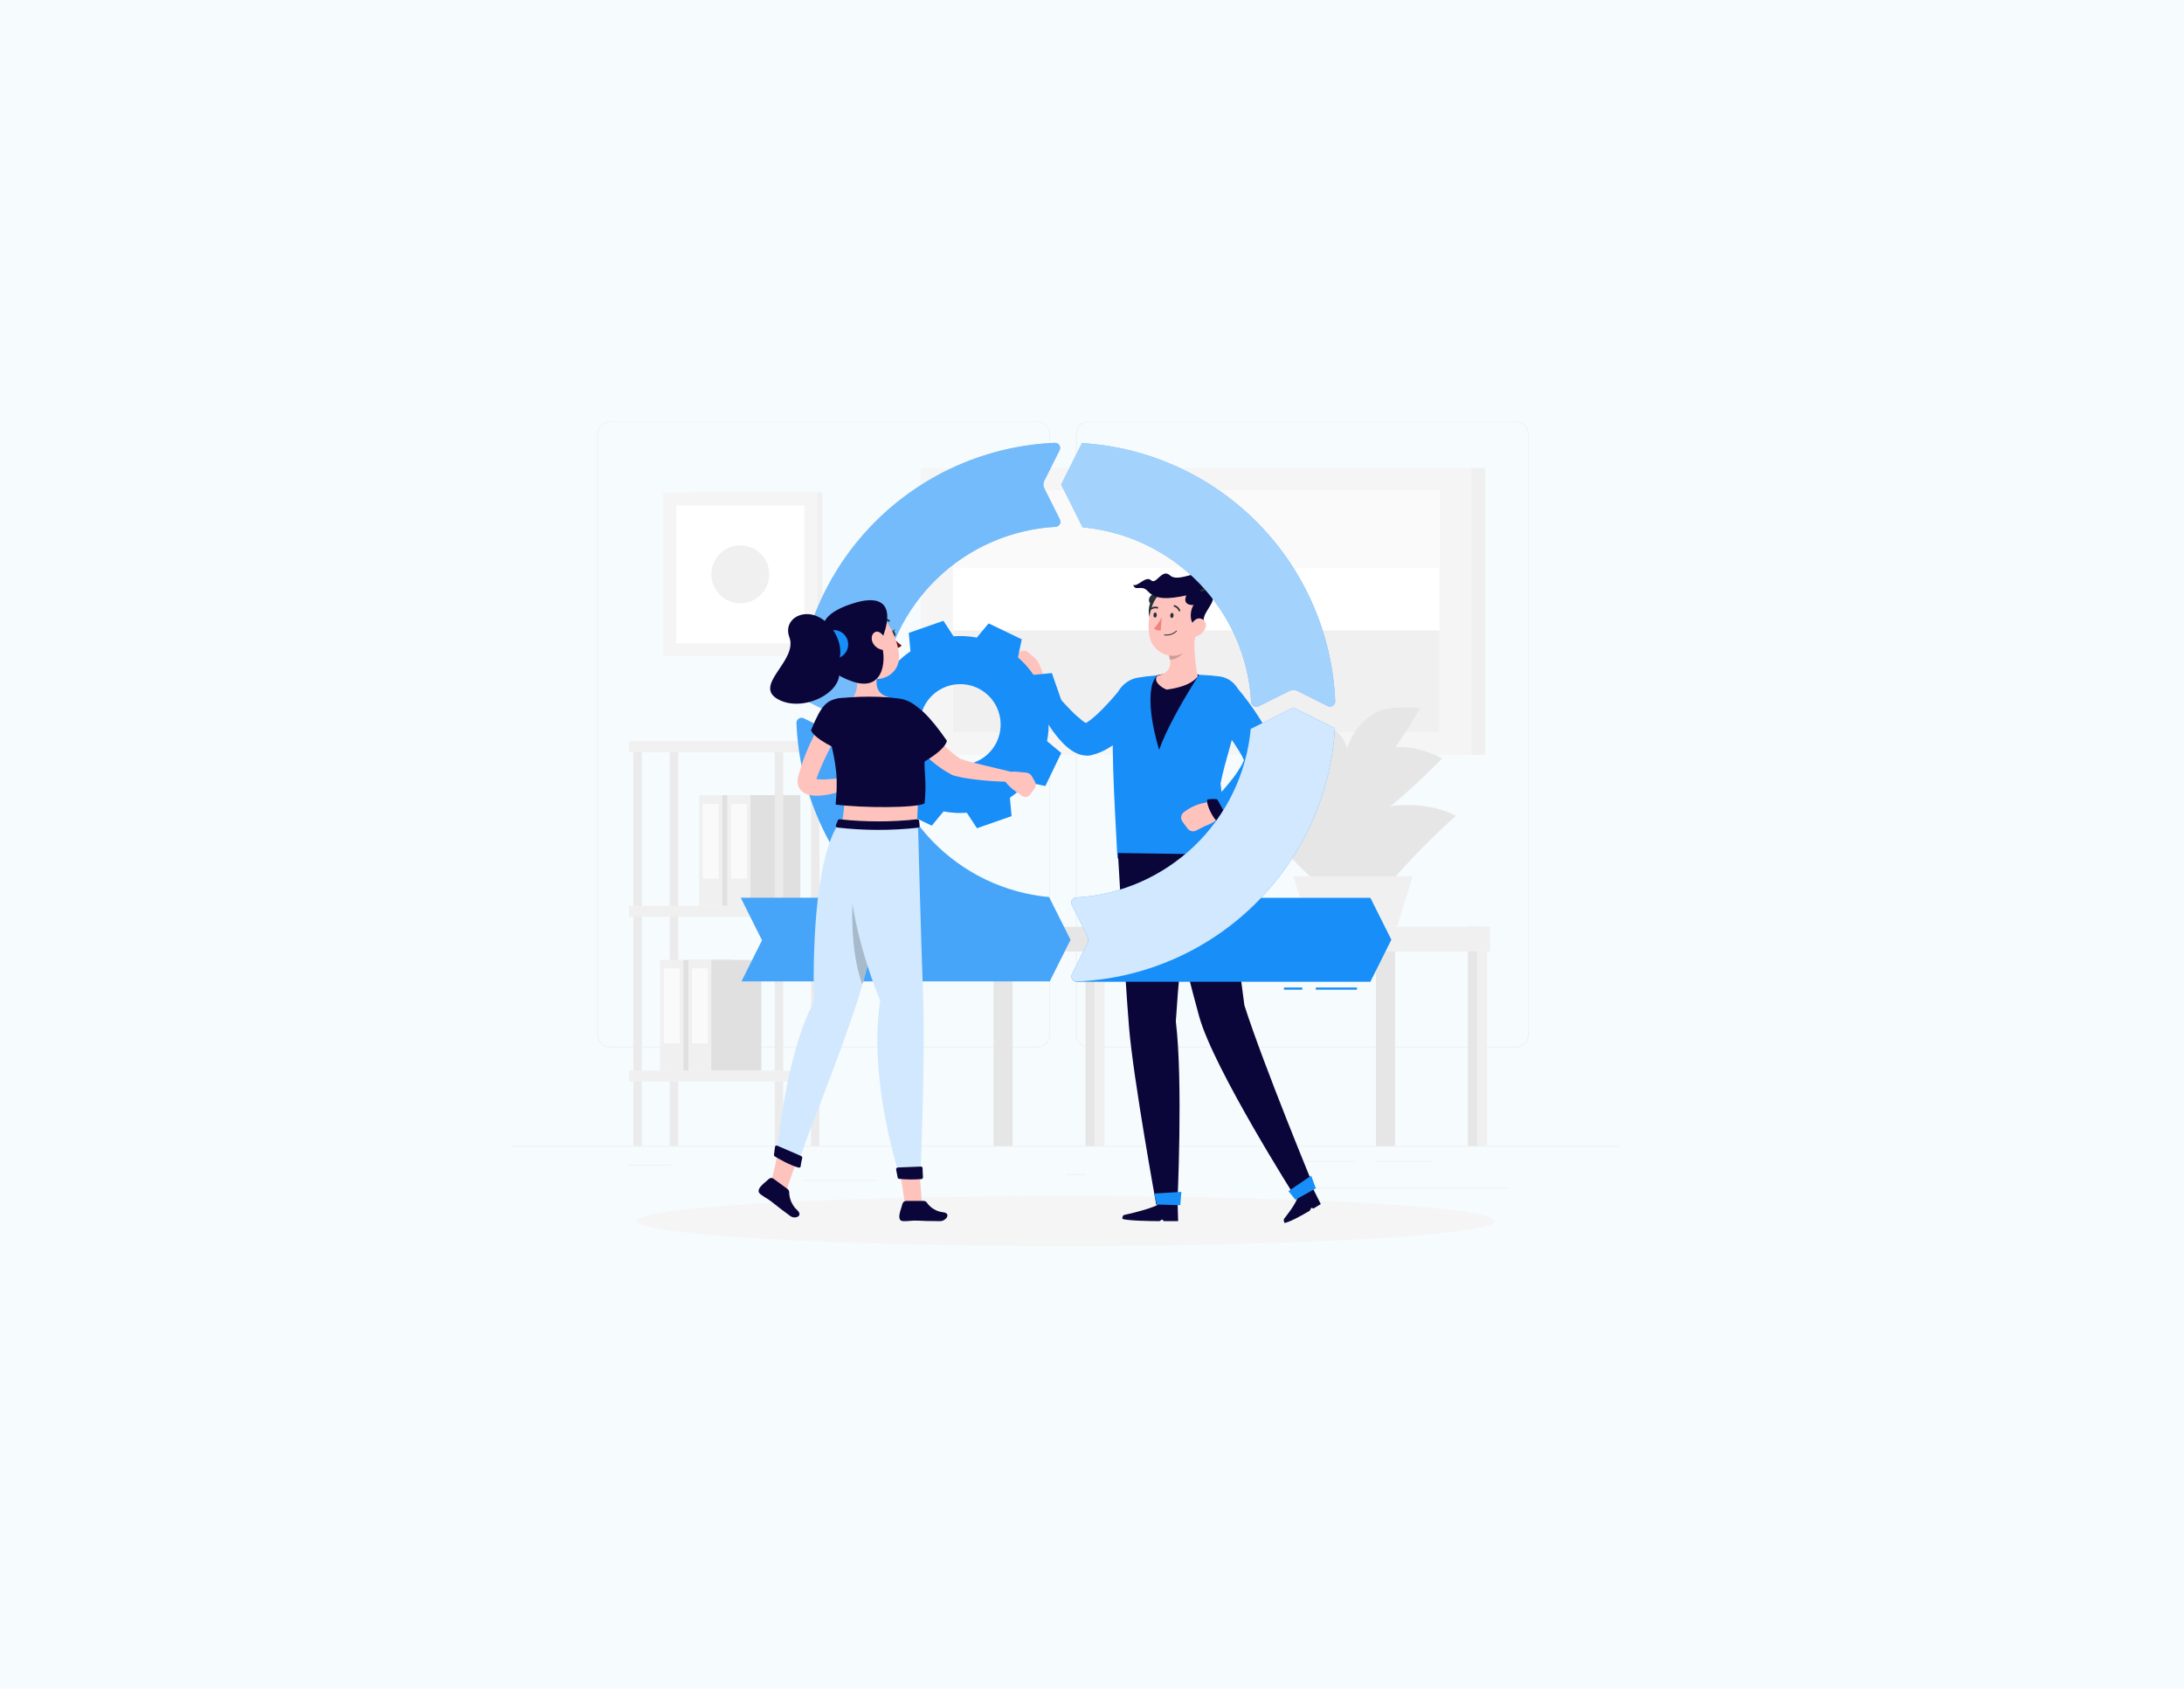 <?xml version="1.0" encoding="UTF-8"?> <svg xmlns="http://www.w3.org/2000/svg" width="379" height="293" viewBox="0 0 379 293" fill="none"><rect width="379" height="293" fill="white"></rect><g clip-path="url(#clip0_5067:30115)"><rect width="379" height="293" fill="white"></rect><rect width="379" height="293" fill="#F6FBFE"></rect><path d="M281 198.84H89V198.936H281V198.84Z" fill="#EBEBEB"></path><path d="M152.202 204.762H139.484V204.858H152.202V204.762Z" fill="#EBEBEB"></path><path d="M188.396 203.719H185.059V203.815H188.396V203.719Z" fill="#EBEBEB"></path><path d="M116.513 202.102H109.145V202.198H116.513V202.102Z" fill="#EBEBEB"></path><path d="M248.66 201.453H238.646V201.549H248.66V201.453Z" fill="#EBEBEB"></path><path d="M235.223 201.453H226.222V201.549H235.223V201.453Z" fill="#EBEBEB"></path><path d="M261.765 206.062H225.792V206.159H261.765V206.062Z" fill="#EBEBEB"></path><path d="M180.008 181.712H105.862C105.281 181.711 104.724 181.48 104.314 181.069C103.903 180.658 103.673 180.101 103.673 179.52V75.291C103.678 74.713 103.911 74.161 104.32 73.754C104.73 73.347 105.284 73.118 105.862 73.117H180.008C180.59 73.117 181.147 73.348 181.559 73.759C181.97 74.171 182.201 74.728 182.201 75.31V179.52C182.201 180.101 181.97 180.659 181.559 181.07C181.147 181.481 180.59 181.712 180.008 181.712ZM105.862 73.194C105.306 73.195 104.774 73.416 104.382 73.809C103.989 74.203 103.769 74.735 103.769 75.291V179.52C103.769 180.075 103.989 180.608 104.382 181.001C104.774 181.394 105.306 181.615 105.862 181.616H180.008C180.564 181.615 181.097 181.394 181.49 181.001C181.883 180.608 182.104 180.075 182.105 179.52V75.291C182.104 74.735 181.883 74.202 181.49 73.809C181.097 73.416 180.564 73.195 180.008 73.194H105.862Z" fill="#EBEBEB"></path><path d="M263.071 181.712H188.92C188.339 181.711 187.782 181.48 187.371 181.069C186.96 180.658 186.729 180.101 186.728 179.52V75.291C186.734 74.713 186.967 74.16 187.378 73.754C187.788 73.347 188.342 73.118 188.92 73.117H263.071C263.647 73.119 264.2 73.349 264.609 73.755C265.018 74.162 265.25 74.714 265.256 75.291V179.52C265.256 180.1 265.026 180.656 264.616 181.067C264.207 181.478 263.651 181.71 263.071 181.712ZM188.92 73.194C188.364 73.195 187.832 73.416 187.439 73.809C187.046 74.202 186.825 74.735 186.824 75.291V179.52C186.825 180.075 187.046 180.608 187.439 181.001C187.832 181.394 188.364 181.615 188.92 181.616H263.071C263.626 181.615 264.159 181.394 264.552 181.001C264.945 180.608 265.166 180.075 265.167 179.52V75.291C265.166 74.735 264.945 74.202 264.552 73.809C264.159 73.416 263.626 73.195 263.071 73.194H188.92Z" fill="#EBEBEB"></path><path d="M125.361 137.969H121.317V157.161H125.361V137.969Z" fill="#F0F0F0"></path><path d="M124.708 139.449H121.966V152.463H124.708V139.449Z" fill="#FAFAFA"></path><path d="M125.357 157.164H133.989V137.972H125.357V157.164Z" fill="#E0E0E0"></path><path d="M130.246 137.969H126.202V157.161H130.246V137.969Z" fill="#F0F0F0"></path><path d="M129.596 139.449H126.854V152.463H129.596V139.449Z" fill="#FAFAFA"></path><path d="M130.246 157.164H138.878V137.972H130.246V157.164Z" fill="#E0E0E0"></path><path d="M135.909 130.496H134.446V198.833H135.909V130.496Z" fill="#EBEBEB"></path><path d="M111.383 130.496H109.92V198.833H111.383V130.496Z" fill="#EBEBEB"></path><path d="M142.211 130.496H140.748V198.833H142.211V130.496Z" fill="#EBEBEB"></path><path d="M117.685 130.496H116.222V198.833H117.685V130.496Z" fill="#EBEBEB"></path><path d="M118.599 166.539H114.556V185.731H118.599V166.539Z" fill="#F0F0F0"></path><path d="M117.95 168.02H115.208V181.033H117.95V168.02Z" fill="#FAFAFA"></path><path d="M118.599 185.738H127.231V166.546H118.599V185.738Z" fill="#E0E0E0"></path><path d="M123.487 166.539H119.443V185.731H123.487V166.539Z" fill="#F0F0F0"></path><path d="M122.835 168.02H120.093V181.033H122.835V168.02Z" fill="#FAFAFA"></path><path d="M123.483 185.738H132.115V166.546H123.483V185.738Z" fill="#E0E0E0"></path><path d="M142.211 128.602H109.145V130.506H142.211V128.602Z" fill="#F0F0F0"></path><path d="M142.211 157.164H109.145V159.069H142.211V157.164Z" fill="#F0F0F0"></path><path d="M142.211 185.738H109.145V187.643H142.211V185.738Z" fill="#F0F0F0"></path><path d="M120.093 113.852H142.691V85.447H120.093V113.852Z" fill="#F0F0F0"></path><path d="M115.101 113.852H141.823V85.447H115.101V113.852Z" fill="#F5F5F5"></path><path d="M117.344 87.682V111.609H139.589V87.682H117.344Z" fill="white"></path><path d="M128.464 104.667C131.238 104.667 133.487 102.418 133.487 99.644C133.487 96.87 131.238 94.621 128.464 94.621C125.69 94.621 123.441 96.87 123.441 99.644C123.441 102.418 125.69 104.667 128.464 104.667Z" fill="#F0F0F0"></path><path d="M172.197 130.98H257.74V81.206H172.197V130.98Z" fill="#F0F0F0"></path><path d="M159.806 130.98H255.368V81.206L159.806 81.206V130.98Z" fill="#F5F5F5"></path><path d="M165.365 85.126V127.055H249.807V85.126H165.365Z" fill="white"></path><path d="M165.365 85.129V98.5H249.807V85.129H165.365Z" fill="#FAFAFA"></path><path d="M165.365 109.371V127.055H249.807V109.371H165.365Z" fill="#F0F0F0"></path><path d="M257.253 160.797H254.73V198.836H257.253V160.797Z" fill="#E6E6E6"></path><path d="M258.049 160.797H256.298V198.836H258.049V160.797Z" fill="#F0F0F0"></path><path d="M192.023 165.09H258.59V160.801H192.023V165.09Z" fill="#F0F0F0"></path><path d="M190.894 165.086H188.371V198.836H190.894V165.086Z" fill="#E6E6E6"></path><path d="M191.69 165.086H189.938V198.836H191.69V165.086Z" fill="#F0F0F0"></path><path d="M174.935 165.086H172.412V198.836H174.935V165.086Z" fill="#E6E6E6"></path><path d="M175.731 165.086H173.979V198.836H175.731V165.086Z" fill="#E6E6E6"></path><path d="M241.294 165.086H238.771V198.836H241.294V165.086Z" fill="#E6E6E6"></path><path d="M242.089 165.086H240.338V198.836H242.089V165.086Z" fill="#E6E6E6"></path><path d="M192.023 160.797H172.412V165.086H192.023V160.797Z" fill="#E6E6E6"></path><path d="M242.147 152.096C240.001 154.496 232.306 156.995 230.032 149.454C228.377 143.974 237.628 139.919 243.165 139.685C249.129 139.435 252.654 141.536 252.654 141.536C248.955 144.855 245.448 148.38 242.147 152.096Z" fill="#E6E6E6"></path><path d="M230.028 153.694C233.05 154.017 238.188 151.709 236.153 145.365C234.117 139.021 229.963 138.43 227.213 137.9C223.707 137.224 216.699 140.089 216.699 140.089C216.699 140.089 227.01 153.375 230.028 153.694Z" fill="#E6E6E6"></path><path d="M237.934 142.107C234.128 143.835 230.937 144.411 232.738 139.035C234.539 133.659 236.732 131.067 240.307 129.972C244.861 128.575 250.268 131.578 250.268 131.578C250.268 131.578 241.735 140.379 237.934 142.107Z" fill="#E6E6E6"></path><path d="M232.77 141.737C235.673 142.597 237.962 142.416 235.796 137.229C233.63 132.041 232.186 131.392 229.702 130.397C225.094 128.558 221.254 131.86 221.254 131.86C221.254 131.86 229.863 140.877 232.77 141.737Z" fill="#E6E6E6"></path><path d="M239.09 133.181C235.934 135.946 233.027 137.697 233.158 133.4C233.288 129.103 235.519 125.247 238.918 123.516C241.256 122.321 246.425 122.859 246.425 122.859C246.425 122.859 242.247 130.416 239.09 133.181Z" fill="#E6E6E6"></path><path d="M230.953 132.462C233.019 134.109 234.793 134.977 234.159 131.483C233.526 127.988 232.354 127.051 230.381 125.819C228.792 124.884 226.905 124.594 225.108 125.008C225.108 125.008 228.887 130.815 230.953 132.462Z" fill="#E6E6E6"></path><path d="M245.172 152.012H224.429L227.159 160.798H242.442L245.172 152.012Z" fill="#F0F0F0"></path><path d="M185.001 216.186C226.12 216.186 259.454 214.24 259.454 211.839C259.454 209.438 226.12 207.492 185.001 207.492C143.881 207.492 110.547 209.438 110.547 211.839C110.547 214.24 143.881 216.186 185.001 216.186Z" fill="#F5F5F5"></path><path d="M199.433 123.093L198.961 123.719C198.807 123.919 198.646 124.103 198.489 124.299C198.178 124.683 197.843 125.067 197.513 125.42C196.834 126.163 196.118 126.871 195.367 127.54C194.983 127.882 194.599 128.216 194.172 128.542C193.746 128.869 193.312 129.18 192.844 129.487C191.793 130.201 190.622 130.721 189.388 131.023L189.253 131.054C189.127 131.083 188.999 131.1 188.869 131.104C188.243 131.125 187.619 131.015 187.038 130.781C186.631 130.62 186.245 130.413 185.886 130.163C185.33 129.771 184.816 129.325 184.35 128.83C183.56 127.989 182.846 127.081 182.215 126.115C181.612 125.194 181.063 124.264 180.571 123.316C180.07 122.368 179.619 121.393 179.219 120.398C179.079 120.06 179.064 119.683 179.176 119.335C179.288 118.987 179.521 118.691 179.833 118.499C180.144 118.308 180.514 118.233 180.875 118.29C181.237 118.347 181.566 118.53 181.804 118.808L181.838 118.846L183.816 121.081C184.48 121.818 185.145 122.544 185.82 123.224C186.447 123.872 187.117 124.478 187.825 125.036C188.095 125.251 188.387 125.435 188.697 125.585C188.76 125.62 188.831 125.638 188.904 125.639C188.904 125.639 188.816 125.566 188.578 125.566L188.051 125.651C188.569 125.388 189.056 125.069 189.503 124.698C190.107 124.2 190.685 123.67 191.235 123.112C191.807 122.525 192.387 121.911 192.951 121.273L193.788 120.309L194.587 119.368L194.683 119.257C195.205 118.662 195.936 118.292 196.724 118.223C197.513 118.154 198.297 118.391 198.914 118.886C199.532 119.381 199.934 120.096 200.038 120.88C200.142 121.664 199.939 122.459 199.472 123.097L199.433 123.093Z" fill="#188EF8"></path><path d="M179.803 119.438C178.321 119.669 176.912 117.265 176.912 117.265L175.802 115.944C175.622 115.729 175.523 115.457 175.523 115.176C175.523 114.895 175.622 114.624 175.802 114.408L176.758 113.294C176.862 113.174 176.989 113.075 177.131 113.005C177.274 112.934 177.429 112.892 177.587 112.881C177.746 112.871 177.905 112.892 178.056 112.944C178.206 112.996 178.344 113.077 178.463 113.183L179.734 114.335C179.961 114.539 180.142 114.789 180.264 115.069L180.759 116.221C180.967 116.698 181.034 117.225 180.954 117.74C180.873 118.254 180.649 118.735 180.306 119.127L180.214 119.235C180.102 119.345 179.958 119.416 179.803 119.438Z" fill="#FFC3BD"></path><path d="M215.948 174.437C214.071 160.528 213.33 152.276 212.108 145.36L200.277 145.184C200.277 145.184 205.588 167.363 208.115 176.418C210.642 185.473 224.934 207.96 224.934 207.96L228.075 206.094C228.075 206.094 219.328 184.97 215.948 174.437Z" fill="#0B0639"></path><path d="M222.834 211.454C222.834 211.454 225.2 208.562 225.161 207.583L227.765 206.047L229.197 208.908L227.941 209.676L227.557 209.557L227.285 210.064C225.987 210.832 223.898 212.007 222.926 212.187C222.851 212.082 222.802 211.96 222.786 211.832C222.77 211.704 222.787 211.574 222.834 211.454Z" fill="#0B0639"></path><path d="M211.595 117.357C207.414 116.839 201.435 116.885 197.426 117.58C196.425 117.762 195.506 118.254 194.8 118.986C194.093 119.719 193.635 120.655 193.49 121.662C192.645 127.714 193.371 138.293 193.912 148.926C203.063 152.059 212.728 148.883 212.728 148.883C213.062 146.733 212.314 139.694 211.807 135.939C212.575 132.057 214.164 127.614 215.224 122.46C215.351 121.884 215.356 121.288 215.238 120.71C215.121 120.132 214.883 119.585 214.542 119.104C214.2 118.623 213.761 118.219 213.254 117.919C212.746 117.618 212.181 117.426 211.595 117.357Z" fill="#188EF8"></path><path d="M200.812 117.175C200.247 117.83 199.892 118.639 199.794 119.498C199.364 121.956 199.852 125.746 201.146 130.089C202.386 126.591 205.055 121.96 206.699 119.272C207.467 117.997 208.016 117.156 208.066 117.079C205.676 116.521 203.186 116.554 200.812 117.175Z" fill="#0B0639"></path><path d="M207.455 109.367L202.693 113.272C203.308 114.912 203.504 116.617 200.812 117.274C200.14 118.165 201.326 119.194 202.44 119.647C204.237 119.424 206.768 118.825 207.862 117.343C207.516 116.129 206.994 111.79 207.455 109.367Z" fill="#FFC3BD"></path><path opacity="0.2" d="M205.47 110.992L202.693 113.265C202.844 113.645 202.956 114.039 203.027 114.441C204.103 114.517 205.6 113.431 205.669 112.448C205.692 111.954 205.625 111.461 205.47 110.992Z" fill="black"></path><path d="M200.32 102.903C198.784 103.794 199.579 104.681 199.579 104.681C199.579 104.681 198.922 106.447 199.794 107.664C203.88 102.772 200.32 102.903 200.32 102.903Z" fill="#263238"></path><path d="M208.139 106.701C207.705 109.688 207.601 111.458 205.957 112.864C203.477 114.972 199.883 113.248 199.429 110.176C199.007 107.419 199.787 102.995 202.832 102.07C203.505 101.868 204.219 101.84 204.907 101.989C205.594 102.138 206.233 102.458 206.763 102.921C207.293 103.383 207.697 103.973 207.938 104.634C208.178 105.294 208.247 106.006 208.139 106.701Z" fill="#FFC3BD"></path><path d="M208.07 108.566C206.15 108.765 206.507 105.605 207.163 104.983C205.29 105.018 205.651 103.766 205.881 103.305C202.759 103.962 200.551 104.1 199.142 102.537C198.097 101.385 196.987 102.675 196.657 101.469C197.425 101.88 198.811 99.826 199.748 100.678C200.685 101.531 201.619 98.551 203.035 99.826C204.955 101.535 209.994 96.881 209.533 102.011C212.163 104.227 208.627 105.628 208.857 107.982C208.135 109.061 208.07 108.566 208.07 108.566Z" fill="#0B0639"></path><path d="M208.523 102.647C208.476 102.647 208.432 102.63 208.396 102.6C208.361 102.57 208.338 102.528 208.331 102.482C208.324 102.432 208.338 102.381 208.369 102.34C208.4 102.3 208.445 102.274 208.496 102.267C209.117 102.103 209.661 101.725 210.032 101.199C210.143 101.043 210.217 100.864 210.25 100.676C210.283 100.487 210.272 100.293 210.22 100.109C210.207 100.06 210.214 100.007 210.239 99.963C210.264 99.918 210.305 99.885 210.354 99.871C210.378 99.864 210.403 99.862 210.428 99.865C210.453 99.867 210.477 99.875 210.499 99.887C210.521 99.899 210.54 99.916 210.555 99.935C210.571 99.955 210.582 99.977 210.589 100.001C210.655 100.239 210.668 100.487 210.628 100.73C210.587 100.973 210.494 101.204 210.354 101.407C209.924 102.03 209.278 102.471 208.542 102.647H208.523Z" fill="#263238"></path><path d="M209.152 109.019C208.869 109.651 208.347 110.145 207.7 110.393C206.84 110.716 206.322 109.963 206.491 109.107C206.644 108.339 207.259 107.248 208.173 107.294C208.369 107.307 208.559 107.369 208.725 107.473C208.892 107.577 209.03 107.721 209.127 107.892C209.224 108.063 209.277 108.256 209.282 108.452C209.286 108.649 209.241 108.843 209.152 109.019Z" fill="#FFC3BD"></path><path d="M203.658 106.805C203.635 107.051 203.489 107.239 203.331 107.224C203.174 107.209 203.055 106.997 203.078 106.752C203.101 106.506 203.243 106.321 203.404 106.337C203.566 106.352 203.677 106.563 203.658 106.805Z" fill="#263238"></path><path d="M200.743 106.738C200.72 106.984 200.574 107.169 200.416 107.153C200.259 107.138 200.14 106.93 200.163 106.685C200.186 106.439 200.328 106.255 200.489 106.266C200.651 106.278 200.743 106.493 200.743 106.738Z" fill="#263238"></path><path d="M201.611 107.062C201.258 107.784 200.806 108.452 200.267 109.048C200.423 109.183 200.607 109.283 200.806 109.34C201.005 109.397 201.214 109.41 201.419 109.378L201.611 107.062Z" fill="#ED847E"></path><path d="M204.656 106.07C204.68 106.076 204.705 106.076 204.729 106.07C204.764 106.056 204.793 106.028 204.808 105.993C204.823 105.958 204.824 105.918 204.81 105.882C204.729 105.667 204.599 105.474 204.429 105.319C204.26 105.165 204.056 105.052 203.834 104.991C203.816 104.987 203.797 104.987 203.778 104.991C203.76 104.994 203.742 105.001 203.726 105.012C203.711 105.022 203.697 105.035 203.687 105.051C203.676 105.067 203.669 105.084 203.665 105.103C203.657 105.14 203.665 105.18 203.685 105.212C203.706 105.244 203.739 105.267 203.777 105.276C203.952 105.325 204.113 105.416 204.247 105.54C204.38 105.664 204.482 105.818 204.545 105.99C204.555 106.011 204.571 106.03 204.591 106.044C204.61 106.058 204.632 106.067 204.656 106.07Z" fill="#263238"></path><path d="M199.656 105.802C199.679 105.809 199.703 105.811 199.726 105.807C199.749 105.803 199.772 105.793 199.79 105.779C199.932 105.666 200.098 105.59 200.275 105.555C200.452 105.52 200.635 105.528 200.808 105.579C200.826 105.586 200.845 105.589 200.864 105.588C200.883 105.587 200.902 105.582 200.919 105.574C200.936 105.566 200.951 105.554 200.964 105.54C200.977 105.526 200.986 105.509 200.992 105.491C201.005 105.455 201.003 105.416 200.987 105.382C200.972 105.347 200.943 105.32 200.908 105.307C200.689 105.241 200.458 105.228 200.233 105.271C200.009 105.313 199.798 105.408 199.618 105.549C199.587 105.571 199.566 105.606 199.56 105.644C199.554 105.682 199.564 105.721 199.587 105.752C199.605 105.774 199.629 105.791 199.656 105.802Z" fill="#263238"></path><path d="M214.509 119.139C215.277 120.015 215.934 120.855 216.602 121.75C217.27 122.645 217.9 123.547 218.499 124.503C219.128 125.474 219.7 126.481 220.212 127.518C220.491 128.075 220.741 128.647 220.96 129.231C221.224 129.917 221.415 130.628 221.533 131.354L221.563 131.542C221.625 131.929 221.587 132.326 221.452 132.694C221.013 133.854 220.385 134.934 219.593 135.889C219.248 136.322 218.877 136.735 218.484 137.126C218.1 137.51 217.716 137.894 217.332 138.22C216.544 138.892 215.714 139.514 214.847 140.082C213.988 140.656 213.09 141.17 212.159 141.618C211.833 141.804 211.45 141.864 211.083 141.787C210.715 141.709 210.389 141.5 210.165 141.198C209.942 140.897 209.836 140.524 209.869 140.15C209.902 139.776 210.07 139.427 210.343 139.168L210.412 139.095C211.007 138.45 211.664 137.755 212.255 137.076C212.847 136.396 213.438 135.705 213.964 135.006C214.479 134.346 214.946 133.651 215.362 132.925C215.709 132.335 215.968 131.697 216.13 131.031L216.049 132.356C215.942 132.047 215.813 131.746 215.665 131.454C215.477 131.093 215.281 130.686 215.028 130.302C214.774 129.918 214.532 129.507 214.26 129.108C213.987 128.708 213.714 128.301 213.426 127.898C212.847 127.095 212.248 126.281 211.629 125.479L209.786 123.102L209.748 123.052C209.248 122.422 209.015 121.62 209.099 120.82C209.183 120.02 209.578 119.285 210.199 118.773C210.82 118.261 211.617 118.012 212.418 118.082C213.22 118.151 213.963 118.532 214.486 119.143L214.509 119.139Z" fill="#188EF8"></path><path d="M211.88 140.972C211.888 140.807 211.838 140.643 211.738 140.511L210.9 139.359C210.821 139.249 210.711 139.163 210.585 139.113C210.458 139.063 210.32 139.05 210.186 139.075L208.996 139.298C207.842 139.517 206.748 139.982 205.789 140.661L205.474 140.884C205.345 140.976 205.235 141.093 205.151 141.228C205.067 141.363 205.011 141.513 204.986 141.67C204.961 141.827 204.967 141.988 205.005 142.142C205.043 142.297 205.111 142.442 205.206 142.57L206.077 143.749C206.246 143.976 206.489 144.137 206.765 144.202C207.041 144.266 207.331 144.231 207.583 144.102L209.119 143.311C209.119 143.311 211.791 142.47 211.88 140.972Z" fill="#FFC3BD"></path><path d="M211.222 138.676C210.664 138.603 210.098 138.615 209.543 138.711C209.202 139.59 210.653 142.236 211.398 142.697C211.874 142.585 212.957 141.656 212.957 141.656C212.32 140.808 211.659 139.325 211.222 138.676Z" fill="#0B0639"></path><path d="M181.842 118.815C181.854 118.252 181.78 117.692 181.623 117.152C180.713 116.91 178.244 118.642 177.867 119.433C178.028 119.894 179.073 120.869 179.073 120.869C179.849 120.139 181.246 119.318 181.842 118.815Z" fill="#188EF8"></path><path d="M224.797 208.158L228.345 206.181L227.534 203.984L223.591 206.657L224.797 208.158Z" fill="#188EF8"></path><path d="M204.046 177.22C204.892 163.783 206.516 154.788 205.839 148.169L194 148C194 148 195.2 169.329 195.924 178.198C196.647 187.068 200.649 209 200.649 209H204.311C204.311 209 205.331 187.62 204.046 177.22Z" fill="#0B0639"></path><path d="M195.005 210.815C195.005 210.815 200.946 209.532 201.322 208.672H204.352L204.448 211.867H201.978L201.679 211.575L201.218 211.867C199.709 211.867 195.75 211.809 194.79 211.483C194.761 211.362 194.766 211.236 194.804 211.119C194.842 211.001 194.911 210.896 195.005 210.815Z" fill="#0B0639"></path><path d="M200.75 208.986L204.82 209.097L205.008 206.793L200.285 207.077L200.75 208.986Z" fill="#188EF8"></path><path d="M202.547 110.26C202.391 110.265 202.234 110.258 202.079 110.237C202.068 110.235 202.058 110.231 202.049 110.225C202.04 110.219 202.033 110.212 202.027 110.203C202.021 110.194 202.017 110.183 202.016 110.173C202.014 110.162 202.015 110.151 202.017 110.141C202.021 110.119 202.033 110.1 202.051 110.087C202.069 110.074 202.092 110.069 202.113 110.072C202.464 110.122 202.822 110.093 203.16 109.988C203.498 109.882 203.808 109.702 204.068 109.461C204.074 109.451 204.082 109.442 204.092 109.435C204.103 109.429 204.114 109.424 204.126 109.423C204.138 109.421 204.15 109.422 204.161 109.426C204.173 109.429 204.183 109.435 204.192 109.444C204.201 109.452 204.208 109.462 204.212 109.473C204.217 109.484 204.219 109.496 204.218 109.508C204.217 109.52 204.213 109.532 204.207 109.543C204.201 109.553 204.193 109.562 204.183 109.569C203.742 109.993 203.159 110.239 202.547 110.26Z" fill="#263238"></path><path d="M225.989 171.332H222.81V171.716H225.989V171.332Z" fill="#188EF8"></path><path d="M235.485 171.332H228.343V171.716H235.485V171.332Z" fill="#188EF8"></path><path d="M237.809 155.77H193.265L186.084 169.037C186.012 169.171 185.976 169.321 185.979 169.473C185.982 169.625 186.024 169.773 186.101 169.904C186.178 170.035 186.288 170.144 186.42 170.22C186.551 170.296 186.7 170.337 186.852 170.338H237.809L241.449 163.042L237.809 155.77Z" fill="#188EF8"></path><path d="M187.87 91.486C195.569 92.194 202.758 95.643 208.127 101.206C213.496 106.769 216.689 114.076 217.123 121.795C217.129 121.942 217.173 122.085 217.249 122.21C217.325 122.336 217.431 122.441 217.558 122.515C217.684 122.589 217.828 122.63 217.974 122.634C218.121 122.639 218.267 122.606 218.398 122.54L223.808 119.852C224.009 119.748 224.233 119.694 224.459 119.694C224.686 119.694 224.909 119.748 225.11 119.852L230.421 122.506C230.558 122.575 230.712 122.607 230.866 122.598C231.019 122.59 231.168 122.541 231.298 122.457C231.427 122.374 231.532 122.257 231.603 122.12C231.673 121.983 231.706 121.83 231.699 121.676C231.221 110.094 226.462 99.101 218.345 90.825C210.228 82.549 199.329 77.578 187.758 76.875L184.16 84.071L187.87 91.486Z" fill="#188EF8"></path><path opacity="0.6" d="M187.87 91.486C195.569 92.194 202.758 95.643 208.127 101.206C213.496 106.769 216.689 114.076 217.123 121.795C217.129 121.942 217.173 122.085 217.249 122.21C217.325 122.336 217.431 122.441 217.558 122.515C217.684 122.589 217.828 122.63 217.974 122.634C218.121 122.639 218.267 122.606 218.398 122.54L223.808 119.852C224.009 119.748 224.233 119.694 224.459 119.694C224.686 119.694 224.909 119.748 225.11 119.852L230.421 122.506C230.558 122.575 230.712 122.607 230.866 122.598C231.019 122.59 231.168 122.541 231.298 122.457C231.427 122.374 231.532 122.257 231.603 122.12C231.673 121.983 231.706 121.83 231.699 121.676C231.221 110.094 226.462 99.101 218.345 90.825C210.228 82.549 199.329 77.578 187.758 76.875L184.16 84.071L187.87 91.486Z" fill="white"></path><path d="M152.88 120.659C153.587 112.959 157.037 105.77 162.601 100.4C168.165 95.031 175.473 91.839 183.193 91.406C183.339 91.397 183.48 91.353 183.605 91.277C183.729 91.2 183.833 91.094 183.906 90.968C183.98 90.841 184.021 90.699 184.026 90.553C184.03 90.406 183.999 90.262 183.934 90.131L181.227 84.72C181.126 84.517 181.074 84.294 181.074 84.067C181.074 83.841 181.126 83.618 181.227 83.415L183.884 78.108C183.952 77.969 183.983 77.816 183.974 77.662C183.965 77.509 183.916 77.36 183.832 77.231C183.747 77.102 183.631 76.997 183.494 76.927C183.357 76.856 183.204 76.822 183.051 76.829C171.474 77.317 160.489 82.078 152.218 90.192C143.946 98.306 138.975 109.197 138.265 120.762L145.449 124.36L152.88 120.659Z" fill="#188EF8"></path><path opacity="0.4" d="M152.88 120.659C153.587 112.959 157.037 105.77 162.601 100.4C168.165 95.031 175.473 91.839 183.193 91.406C183.339 91.397 183.48 91.353 183.605 91.277C183.729 91.2 183.833 91.094 183.906 90.968C183.98 90.841 184.021 90.699 184.026 90.553C184.03 90.406 183.999 90.262 183.934 90.131L181.227 84.72C181.126 84.517 181.074 84.294 181.074 84.067C181.074 83.841 181.126 83.618 181.227 83.415L183.884 78.108C183.952 77.969 183.983 77.816 183.974 77.662C183.965 77.509 183.916 77.36 183.832 77.231C183.747 77.102 183.631 76.997 183.494 76.927C183.357 76.856 183.204 76.822 183.051 76.829C171.474 77.317 160.489 82.078 152.218 90.192C143.946 98.306 138.975 109.197 138.265 120.762L145.449 124.36L152.88 120.659Z" fill="white"></path><path d="M182.052 155.647C174.352 154.94 167.163 151.492 161.793 145.929C156.423 140.367 153.23 133.061 152.795 125.341C152.788 125.195 152.744 125.053 152.669 124.928C152.593 124.803 152.487 124.699 152.361 124.625C152.235 124.551 152.092 124.509 151.946 124.504C151.8 124.499 151.655 124.531 151.524 124.596L146.117 127.284C145.913 127.387 145.688 127.441 145.46 127.442C145.235 127.441 145.012 127.387 144.811 127.284L139.497 124.631C139.359 124.563 139.206 124.532 139.052 124.541C138.899 124.55 138.751 124.599 138.622 124.682C138.493 124.766 138.388 124.882 138.317 125.018C138.246 125.154 138.212 125.307 138.218 125.46C138.673 136.787 143.239 147.559 151.063 155.762H128.553L132.239 163.139L128.683 170.269H182.159L185.769 163.062L182.052 155.647Z" fill="#188EF8"></path><path opacity="0.2" d="M182.052 155.647C174.352 154.94 167.163 151.492 161.793 145.929C156.423 140.367 153.23 133.061 152.795 125.341C152.788 125.195 152.744 125.053 152.669 124.928C152.593 124.803 152.487 124.699 152.361 124.625C152.235 124.551 152.092 124.509 151.946 124.504C151.8 124.499 151.655 124.531 151.524 124.596L146.117 127.284C145.913 127.387 145.688 127.441 145.46 127.442C145.235 127.441 145.012 127.387 144.811 127.284L139.497 124.631C139.359 124.563 139.206 124.532 139.052 124.541C138.899 124.55 138.751 124.599 138.622 124.682C138.493 124.766 138.388 124.882 138.317 125.018C138.246 125.154 138.212 125.307 138.218 125.46C138.673 136.787 143.239 147.559 151.063 155.762H128.553L132.239 163.139L128.683 170.269H182.159L185.769 163.062L182.052 155.647Z" fill="white"></path><path d="M217.042 126.467C216.333 134.166 212.884 141.354 207.321 146.722C201.758 152.091 194.451 155.283 186.733 155.717C186.586 155.724 186.444 155.768 186.319 155.844C186.194 155.92 186.09 156.027 186.016 156.153C185.942 156.279 185.901 156.422 185.896 156.569C185.891 156.715 185.923 156.86 185.988 156.991L188.676 162.402C188.776 162.604 188.828 162.827 188.828 163.053C188.828 163.279 188.776 163.502 188.676 163.704L186.022 169.015C185.953 169.152 185.921 169.306 185.93 169.459C185.938 169.613 185.987 169.762 186.071 169.892C186.154 170.021 186.271 170.126 186.408 170.196C186.545 170.267 186.698 170.3 186.852 170.293C198.433 169.815 209.425 165.057 217.701 156.942C225.977 148.826 230.948 137.929 231.653 126.36L224.457 122.762L217.042 126.467Z" fill="#188EF8"></path><path opacity="0.8" d="M217.042 126.467C216.333 134.166 212.884 141.354 207.321 146.722C201.758 152.091 194.451 155.283 186.733 155.717C186.586 155.724 186.444 155.768 186.319 155.844C186.194 155.92 186.09 156.027 186.016 156.153C185.942 156.279 185.901 156.422 185.896 156.569C185.891 156.715 185.923 156.86 185.988 156.991L188.676 162.402C188.776 162.604 188.828 162.827 188.828 163.053C188.828 163.279 188.776 163.502 188.676 163.704L186.022 169.015C185.953 169.152 185.921 169.306 185.93 169.459C185.938 169.613 185.987 169.762 186.071 169.892C186.154 170.021 186.271 170.126 186.408 170.196C186.545 170.267 186.698 170.3 186.852 170.293C198.433 169.815 209.425 165.057 217.701 156.942C225.977 148.826 230.948 137.929 231.653 126.36L224.457 122.762L217.042 126.467Z" fill="white"></path><path d="M184.635 122.791L182.534 116.781L179.339 117.077C178.581 115.957 177.677 114.943 176.651 114.062L177.308 110.921L171.559 108.156L169.509 110.625C168.179 110.368 166.82 110.29 165.469 110.395L163.714 107.707L157.705 109.808L158 113.002C156.881 113.76 155.867 114.664 154.986 115.69L151.841 115.034L149.076 120.771L151.549 122.821C151.291 124.151 151.214 125.51 151.319 126.861L148.631 128.616L150.731 134.625L153.922 134.33C154.681 135.451 155.584 136.466 156.61 137.348L155.954 140.489L161.691 143.254L163.741 140.781C165.07 141.039 166.428 141.116 167.777 141.011L169.536 143.699L175.545 141.599L175.25 138.408C176.368 137.648 177.382 136.745 178.264 135.72L181.405 136.376L184.17 130.64L181.701 128.593C181.959 127.263 182.036 125.904 181.931 124.553L184.635 122.791ZM168.952 132.329C167.643 132.787 166.228 132.846 164.885 132.5C163.542 132.153 162.332 131.416 161.408 130.381C160.484 129.347 159.888 128.062 159.694 126.689C159.501 125.315 159.719 123.915 160.321 122.666C160.923 121.417 161.882 120.374 163.077 119.67C164.272 118.966 165.648 118.631 167.033 118.71C168.418 118.788 169.748 119.275 170.856 120.109C171.964 120.944 172.799 122.088 173.257 123.397C173.869 125.153 173.76 127.079 172.953 128.754C172.145 130.429 170.707 131.714 168.952 132.329Z" fill="#188EF8"></path><path d="M145.871 126.589C145.691 126.873 145.487 127.246 145.261 127.58C145.034 127.914 144.854 128.279 144.658 128.636C144.274 129.346 143.89 130.068 143.529 130.802C142.805 132.265 142.164 133.767 141.609 135.302C141.367 135.909 141.609 135.548 141.328 135.168C141.198 135.01 141.113 135.014 141.159 135.041C141.245 135.089 141.339 135.122 141.436 135.137C142.15 135.255 142.877 135.281 143.598 135.214C145.191 135.118 146.877 134.876 148.513 134.611H148.521C148.73 134.576 148.945 134.619 149.124 134.733C149.304 134.847 149.434 135.023 149.492 135.227C149.549 135.432 149.528 135.65 149.434 135.841C149.34 136.031 149.179 136.18 148.982 136.258C147.346 136.94 145.648 137.464 143.913 137.821C143.467 137.906 143.01 137.979 142.53 138.025C142.02 138.078 141.505 138.078 140.994 138.025C140.667 137.99 140.345 137.916 140.034 137.806C139.563 137.638 139.15 137.337 138.848 136.938C138.664 136.685 138.533 136.398 138.464 136.093C138.404 135.828 138.385 135.554 138.41 135.283C138.429 135.077 138.467 134.874 138.525 134.676L138.617 134.354C139.093 132.64 139.699 130.964 140.43 129.342C140.791 128.532 141.198 127.733 141.616 126.954C141.831 126.562 142.054 126.178 142.285 125.802C142.523 125.418 142.745 125.053 143.053 124.65C143.317 124.294 143.709 124.054 144.146 123.978C144.583 123.903 145.032 123.998 145.4 124.245C145.769 124.492 146.028 124.871 146.125 125.303C146.222 125.736 146.149 126.19 145.921 126.57L145.871 126.589Z" fill="#FFC3BD"></path><path d="M152.395 136.349L151.592 137.013C151.445 137.137 151.269 137.224 151.081 137.266C150.892 137.308 150.696 137.304 150.51 137.255L148.739 136.79C148.391 136.698 148.07 136.523 147.803 136.281C147.536 136.039 147.33 135.737 147.203 135.4L147.046 134.978C148.298 133.783 150.529 133.411 150.529 133.411L151.155 133.238C151.282 133.198 151.416 133.183 151.549 133.196C151.682 133.208 151.811 133.246 151.929 133.309C152.047 133.371 152.151 133.457 152.236 133.56C152.321 133.663 152.384 133.782 152.422 133.91L152.806 135.143C152.864 135.362 152.855 135.593 152.782 135.808C152.709 136.022 152.574 136.21 152.395 136.349Z" fill="#FFC3BD"></path><path d="M148.086 113.852C148.639 115.891 149.315 119.612 147.99 120.986C147.99 120.986 146.972 122.906 152.982 122.588C157.206 122.373 154.322 120.986 154.322 120.986C152.018 120.441 151.941 118.755 152.222 117.173L148.086 113.852Z" fill="#FFC3BD"></path><path d="M139.223 199.131L135.326 197.695C134.984 200.706 133.763 205.302 133.763 205.302L136.497 206.454C136.497 206.454 138.317 200.963 139.223 199.131Z" fill="#FFC3BD"></path><path d="M137.135 210.977C135.05 209.441 135.215 209.525 134.063 208.627C133.083 207.859 132.761 207.809 131.966 207.198C131.302 206.691 131.751 206.046 132.45 205.401C132.715 205.159 133.049 204.89 133.429 204.541C133.536 204.444 133.673 204.387 133.818 204.38C133.962 204.373 134.104 204.416 134.22 204.503L136.662 206.288C136.752 206.355 136.824 206.441 136.874 206.54C136.924 206.639 136.95 206.749 136.95 206.86C136.963 207.453 137.096 208.037 137.342 208.576C137.587 209.115 137.94 209.599 138.379 209.998C139.416 210.977 137.968 211.587 137.135 210.977Z" fill="#0B0639"></path><path d="M156.108 142.625C156.108 142.625 152.003 163.764 148.812 173.614C145.471 183.982 140.587 195.475 138.371 202.214C137.684 202.302 135.722 201.485 134.762 200.678C134.762 200.678 136.225 183.014 141.232 173.875C140.733 147.21 145.802 142.625 145.802 142.625H156.108Z" fill="#D1E8FE"></path><path opacity="0.2" d="M148.482 150.535L152.706 158.599C151.739 162.823 150.664 167.228 149.634 170.807C146.574 162.209 148.482 150.535 148.482 150.535Z" fill="black"></path><path d="M139.216 200.945C139.086 201.405 138.994 201.875 138.94 202.351C138.936 202.391 138.922 202.43 138.901 202.465C138.88 202.5 138.851 202.529 138.816 202.551C138.782 202.573 138.743 202.586 138.702 202.591C138.662 202.595 138.621 202.591 138.583 202.577C137.085 202.193 135.127 201.041 134.485 200.657C134.428 200.624 134.382 200.574 134.352 200.515C134.322 200.456 134.309 200.389 134.316 200.323L134.489 198.971C134.496 198.93 134.513 198.891 134.538 198.857C134.563 198.824 134.595 198.796 134.632 198.777C134.669 198.758 134.71 198.747 134.752 198.746C134.794 198.745 134.835 198.754 134.873 198.772L138.99 200.554C139.068 200.581 139.133 200.636 139.175 200.708C139.216 200.779 139.231 200.864 139.216 200.945Z" fill="#0B0639"></path><path d="M159.521 200.941L155.777 201.218C156.392 204.205 157.033 208.921 157.033 208.921H160.005C160.005 208.921 159.475 202.988 159.521 200.941Z" fill="#FFC3BD"></path><path d="M163.15 211.869C160.566 211.869 160.75 211.831 159.31 211.781C158.066 211.739 157.774 211.892 156.768 211.869C155.935 211.869 155.966 211.055 156.227 210.134C156.323 209.78 156.465 209.366 156.611 208.863C156.649 208.719 156.733 208.593 156.85 208.503C156.968 208.412 157.112 208.363 157.26 208.363H160.286C160.394 208.362 160.501 208.387 160.597 208.438C160.693 208.488 160.774 208.561 160.835 208.651C161.164 209.125 161.592 209.52 162.089 209.811C162.586 210.103 163.141 210.282 163.715 210.337C165.089 210.525 164.183 211.869 163.15 211.869Z" fill="#0B0639"></path><path d="M159.295 142.625C159.295 142.625 159.763 161.057 160.182 172.519C160.601 183.982 159.702 204.269 159.702 204.269C159.618 204.825 156.695 204.603 156.2 204.269C156.2 204.269 150.613 187.833 152.744 173.614C145.264 155.182 147.422 143.078 147.422 143.078L159.295 142.625Z" fill="#D1E8FE"></path><path d="M160.101 202.706C160.101 203.09 160.136 203.762 160.171 204.242C160.175 204.322 160.149 204.401 160.098 204.462C160.046 204.523 159.973 204.563 159.894 204.572C158.607 204.678 157.312 204.664 156.027 204.53C155.965 204.525 155.907 204.5 155.861 204.458C155.815 204.416 155.785 204.361 155.774 204.3L155.513 202.944C155.502 202.899 155.502 202.852 155.512 202.806C155.523 202.761 155.543 202.718 155.571 202.681C155.6 202.645 155.637 202.615 155.678 202.594C155.72 202.573 155.766 202.561 155.812 202.56L159.802 202.399C159.842 202.397 159.883 202.403 159.921 202.418C159.959 202.432 159.993 202.455 160.022 202.484C160.05 202.513 160.072 202.548 160.086 202.587C160.099 202.625 160.105 202.666 160.101 202.706Z" fill="#0B0639"></path><path d="M146.523 139.388C146.459 140.466 146.331 141.539 146.139 142.602H159.156L159.295 139.288C159.295 139.288 149.249 138.72 146.523 139.388Z" fill="#FFC3BD"></path><path d="M160.547 125.858C160.626 127.86 160.595 129.865 160.455 131.864C160.348 134.475 160.839 135.113 160.455 139.391C159.027 140.224 149.63 140.193 145.011 139.594C145.291 135.896 145.633 133.404 143.129 125.083C142.549 123.163 143.843 121.3 145.913 121.101C146.466 121.051 147.065 121.005 147.653 120.978C149.764 120.836 151.882 120.836 153.993 120.978C154.68 121.035 155.394 121.12 156.078 121.208C158.528 121.531 160.471 123.547 160.547 125.858Z" fill="#0B0639"></path><path d="M179.562 135.555L179.044 134.653C178.946 134.486 178.81 134.345 178.648 134.241C178.485 134.137 178.299 134.073 178.107 134.054L176.287 133.881C175.929 133.847 175.568 133.899 175.234 134.033C174.9 134.166 174.603 134.378 174.367 134.649L174.071 134.995C174.839 136.531 176.805 137.683 176.805 137.683L177.331 138.067C177.437 138.148 177.558 138.207 177.687 138.242C177.815 138.276 177.95 138.284 178.082 138.267C178.214 138.249 178.341 138.205 178.456 138.138C178.571 138.07 178.672 137.981 178.752 137.875L179.52 136.842C179.655 136.656 179.73 136.434 179.738 136.205C179.745 135.976 179.684 135.75 179.562 135.555Z" fill="#FFC3BD"></path><path d="M161.734 126.794L161.903 127.055C161.976 127.166 162.045 127.282 162.129 127.397C162.29 127.627 162.471 127.854 162.655 128.08C163.037 128.538 163.442 128.977 163.869 129.394C164.303 129.812 164.76 130.219 165.239 130.607C165.719 130.995 166.223 131.375 166.733 131.713L166.434 131.575C167.141 131.831 167.862 132.052 168.592 132.235C169.36 132.431 170.128 132.619 170.896 132.811L173.25 133.372C174.037 133.564 174.828 133.756 175.611 133.944C175.818 133.993 175.999 134.116 176.12 134.29C176.241 134.464 176.294 134.677 176.268 134.887C176.241 135.098 176.138 135.291 175.978 135.431C175.818 135.57 175.612 135.645 175.4 135.641C174.567 135.641 173.749 135.603 172.927 135.564C172.105 135.526 171.284 135.453 170.458 135.376C169.632 135.3 168.811 135.2 167.981 135.069C167.112 134.948 166.253 134.767 165.408 134.528C165.331 134.506 165.256 134.475 165.186 134.436L165.105 134.389C164.794 134.209 164.479 134.036 164.168 133.852C163.857 133.668 163.55 133.468 163.254 133.257C162.646 132.845 162.067 132.393 161.519 131.905C160.957 131.411 160.434 130.876 159.952 130.304C159.71 130.012 159.476 129.712 159.253 129.39C159.142 129.232 159.03 129.063 158.927 128.891C158.873 128.802 158.823 128.718 158.769 128.618C158.715 128.518 158.673 128.449 158.592 128.28C158.398 127.884 158.363 127.429 158.494 127.008C158.626 126.587 158.915 126.232 159.3 126.018C159.686 125.803 160.139 125.745 160.566 125.855C160.993 125.965 161.362 126.235 161.595 126.61L161.734 126.794Z" fill="#FFC3BD"></path><path d="M156.646 121.398C159.18 122.07 161.354 124.244 164.326 128.533C163.911 130.284 160.102 132.308 160.102 132.308C160.102 132.308 152.169 124.405 156.646 121.398Z" fill="#0B0639"></path><path d="M154.722 110.064C154.814 110.329 155.033 110.501 155.206 110.448C155.379 110.394 155.44 110.144 155.344 109.879C155.248 109.614 155.033 109.438 154.86 109.495C154.688 109.553 154.626 109.799 154.722 110.064Z" fill="#263238"></path><path d="M154.791 109.533L155.355 109.172C155.355 109.172 155.21 109.759 154.791 109.533Z" fill="#263238"></path><path d="M154.922 110.562C155.372 111.1 155.888 111.579 156.458 111.987C156.355 112.123 156.223 112.233 156.071 112.309C155.92 112.386 155.752 112.427 155.582 112.429L154.922 110.562Z" fill="#630F0F"></path><path d="M154.319 107.866C154.339 107.862 154.358 107.854 154.374 107.843C154.391 107.832 154.405 107.817 154.415 107.8C154.436 107.762 154.441 107.718 154.43 107.676C154.418 107.635 154.391 107.599 154.354 107.578C154.131 107.435 153.878 107.346 153.615 107.316C153.352 107.286 153.086 107.316 152.837 107.405C152.818 107.413 152.801 107.426 152.787 107.441C152.773 107.457 152.762 107.475 152.755 107.495C152.749 107.515 152.747 107.536 152.749 107.557C152.751 107.578 152.757 107.598 152.768 107.616C152.788 107.655 152.823 107.684 152.864 107.699C152.905 107.714 152.95 107.713 152.991 107.697C153.189 107.629 153.399 107.607 153.607 107.633C153.814 107.659 154.013 107.732 154.189 107.846C154.228 107.869 154.275 107.876 154.319 107.866Z" fill="#263238"></path><path d="M145.625 111.569C146.892 114.671 147.361 116.008 149.519 117.179C152.764 118.938 156.316 116.929 156.005 113.565C155.728 110.54 153.701 105.978 150.16 105.59C149.402 105.482 148.63 105.578 147.922 105.87C147.214 106.161 146.597 106.636 146.134 107.246C145.672 107.855 145.381 108.578 145.291 109.338C145.202 110.098 145.317 110.868 145.625 111.569Z" fill="#FFC3BD"></path><path d="M152.828 111.495C153.869 113.776 153.734 120.242 147.925 118.238C142.115 116.233 142.522 113.08 144.085 110.558C140.932 107.735 145.006 105.496 148.75 104.479C152.494 103.461 155.781 104.375 152.828 111.495Z" fill="#0B0639"></path><path d="M147.138 111.293C147.239 111.774 147.195 112.274 147.011 112.73C146.828 113.185 146.514 113.576 146.108 113.853C145.702 114.13 145.223 114.28 144.732 114.284C144.241 114.288 143.76 114.147 143.349 113.878C142.939 113.608 142.617 113.223 142.426 112.771C142.234 112.318 142.181 111.819 142.274 111.337C142.366 110.855 142.6 110.411 142.945 110.061C143.29 109.711 143.731 109.472 144.212 109.373C144.854 109.244 145.521 109.373 146.069 109.732C146.617 110.092 147.001 110.653 147.138 111.293Z" fill="#188EF8"></path><path d="M145.315 115.316C146.467 113.012 145.53 110.147 143.744 108.296C140.365 104.79 135.68 107.094 136.986 110.562C138.522 114.697 130.427 118.948 135.146 121.398C139.754 123.798 147.434 119.566 145.276 115.4C145.288 115.362 145.303 115.362 145.315 115.316Z" fill="#0B0639"></path><path d="M151.538 111.663C151.705 111.94 151.927 112.178 152.192 112.364C152.457 112.549 152.757 112.676 153.074 112.738C153.842 112.861 154.096 111.97 153.754 111.11C153.443 110.342 152.663 109.363 151.938 109.631C151.212 109.9 151.077 110.933 151.538 111.663Z" fill="#FFC3BD"></path><path d="M145.771 121.121C143.498 121.471 142.588 122.162 140.733 126.727C141.574 128.429 145.518 130.061 145.518 130.061C145.518 130.061 148.137 124.162 145.771 121.121Z" fill="#0B0639"></path><path d="M159.318 143.609C154.661 144.123 149.961 144.112 145.306 143.578C145.258 143.57 145.211 143.552 145.171 143.524C145.131 143.495 145.098 143.458 145.075 143.415C145.051 143.372 145.038 143.324 145.036 143.275C145.035 143.226 145.044 143.177 145.064 143.133C145.179 142.864 145.291 142.595 145.402 142.326C145.426 142.267 145.469 142.217 145.523 142.184C145.578 142.151 145.642 142.136 145.705 142.142C150.182 142.635 154.699 142.635 159.176 142.142C159.216 142.139 159.256 142.143 159.294 142.156C159.332 142.168 159.367 142.188 159.398 142.214C159.428 142.24 159.453 142.272 159.471 142.308C159.489 142.343 159.5 142.382 159.502 142.422C159.529 142.702 159.56 142.979 159.587 143.259C159.597 143.341 159.574 143.424 159.524 143.489C159.474 143.554 159.4 143.597 159.318 143.609Z" fill="#0B0639"></path></g><defs><clipPath id="clip0_5067:30115"><rect width="379" height="293" fill="white"></rect></clipPath></defs></svg> 